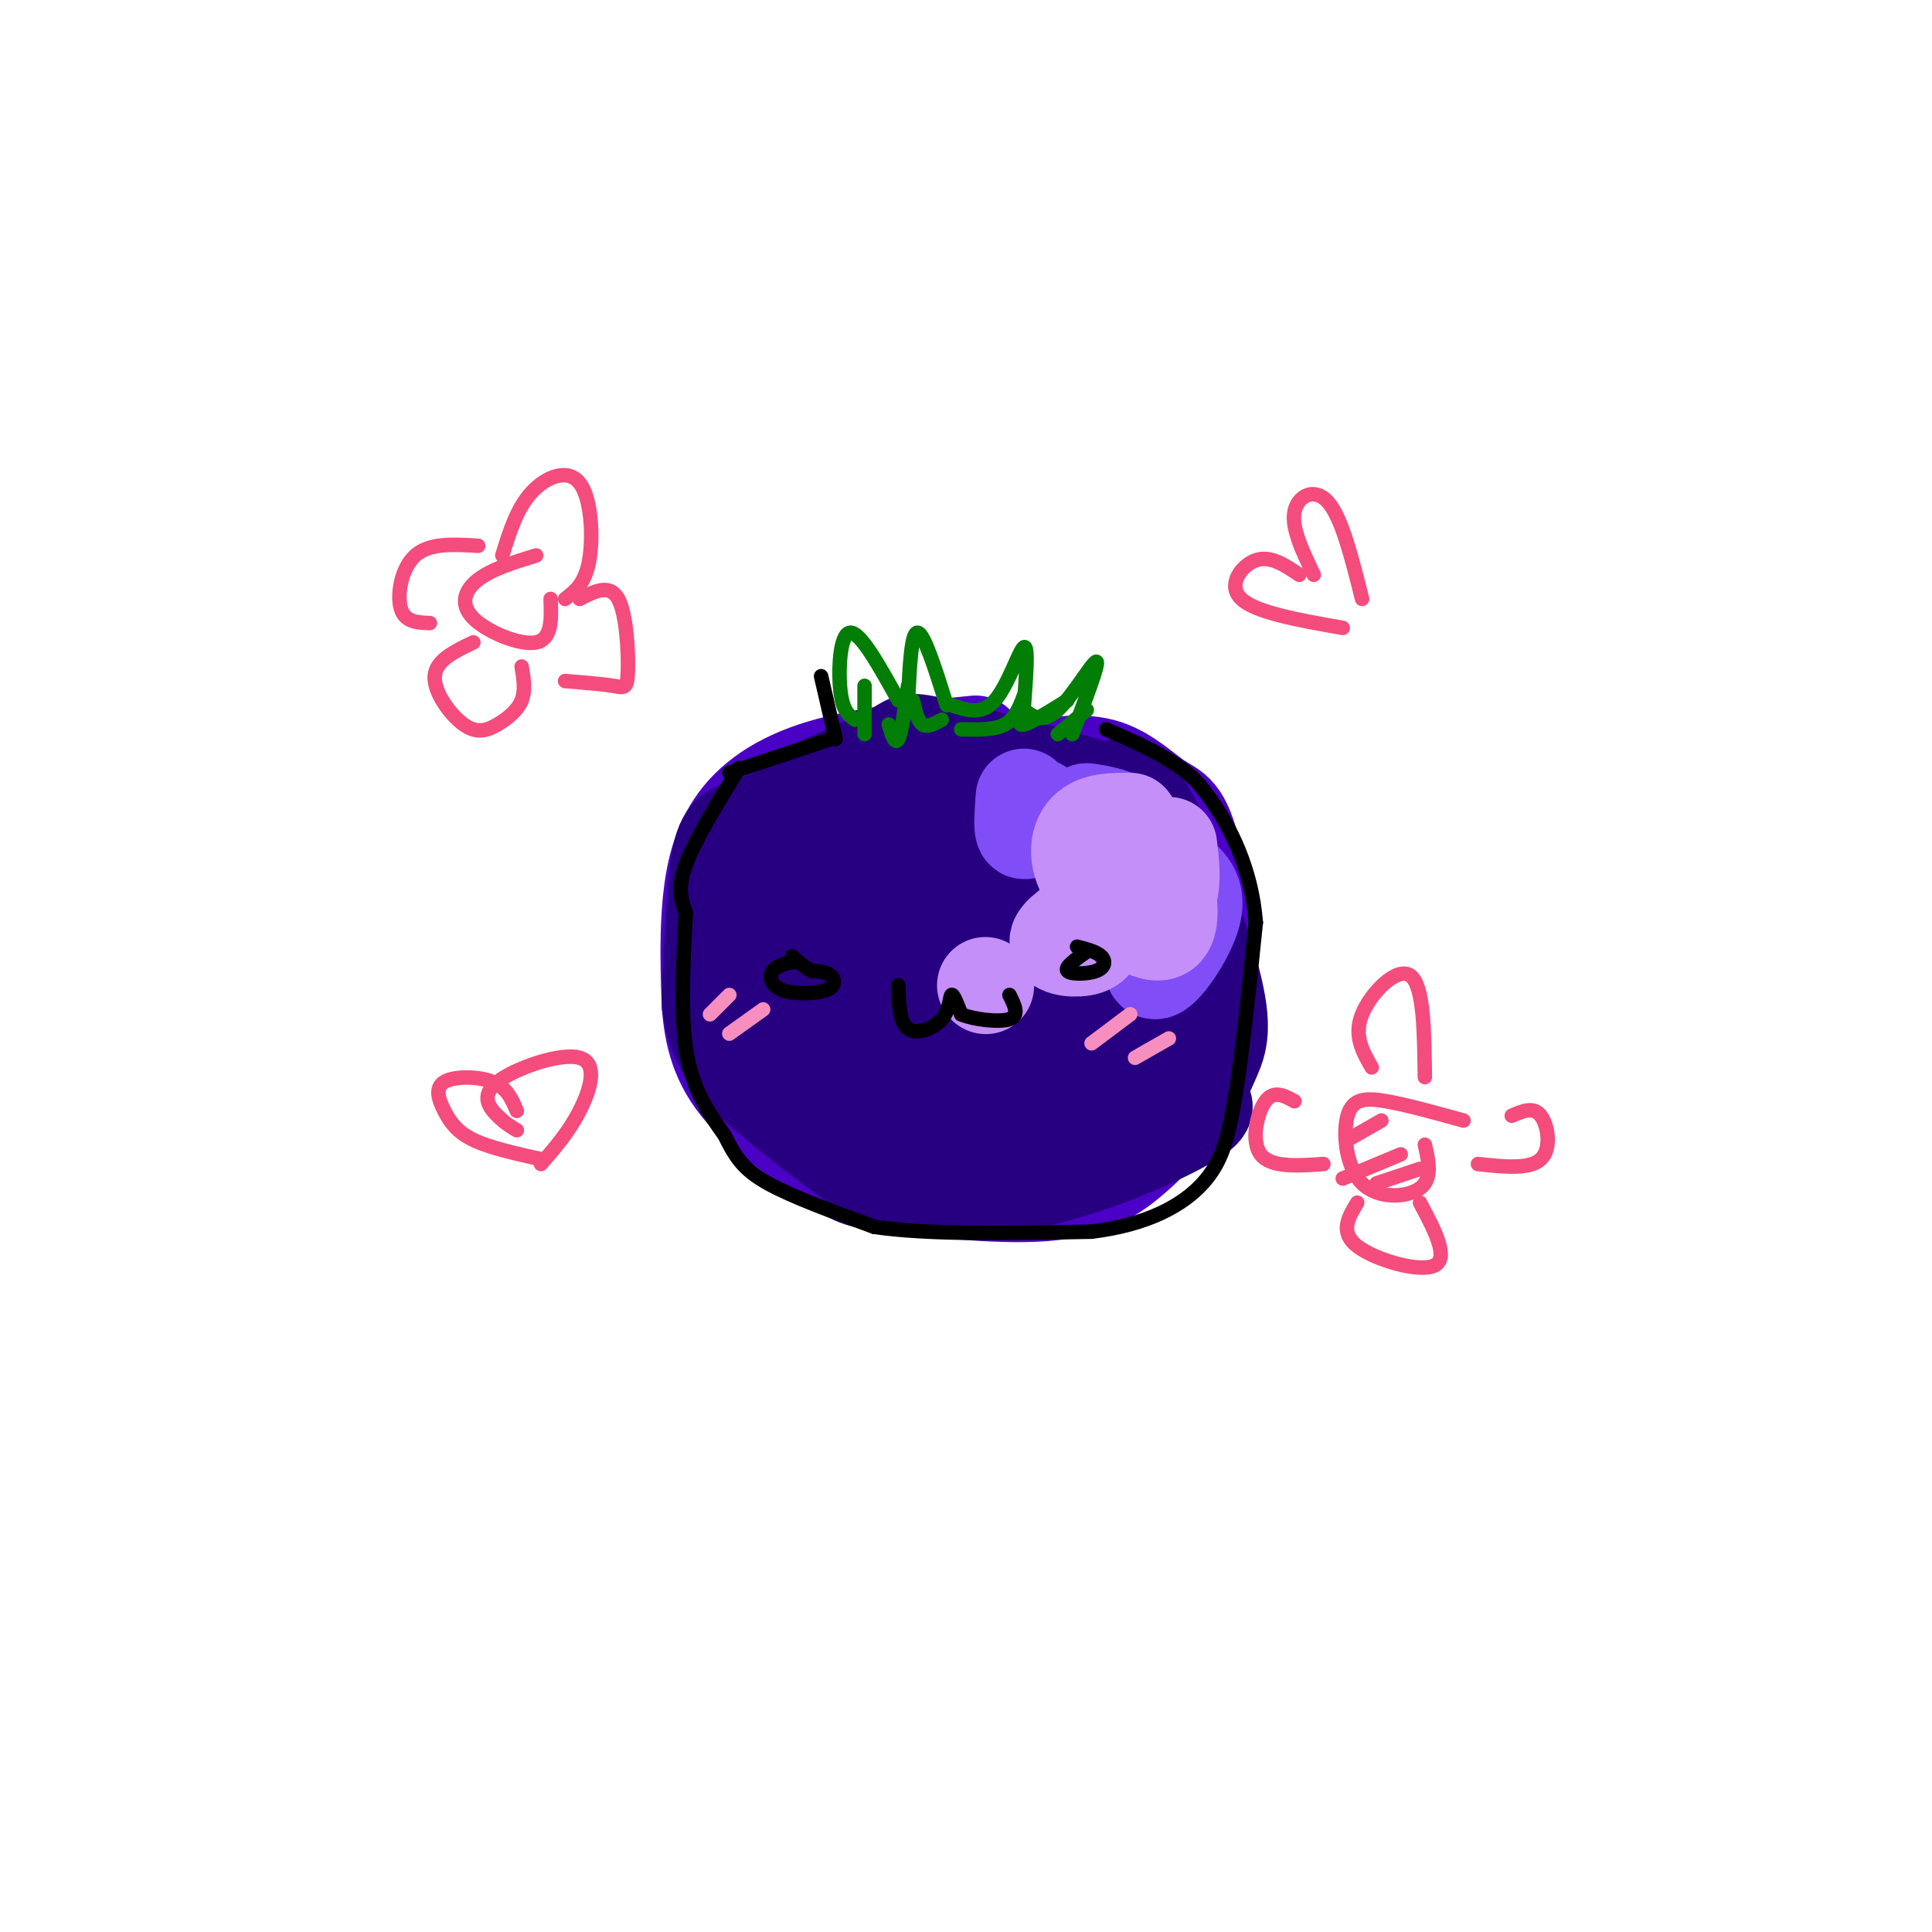 <svg viewBox='0 0 400 400' version='1.1' xmlns='http://www.w3.org/2000/svg' xmlns:xlink='http://www.w3.org/1999/xlink'><g fill='none' stroke='rgb(75,0,197)' stroke-width='20' stroke-linecap='round' stroke-linejoin='round'><path d='M202,154c-11.637,1.179 -23.274,2.357 -32,5c-8.726,2.643 -14.542,6.750 -18,12c-3.458,5.250 -4.560,11.643 -5,18c-0.440,6.357 -0.220,12.679 0,19'/><path d='M147,208c0.491,6.156 1.718,12.046 7,18c5.282,5.954 14.620,11.971 19,15c4.380,3.029 3.803,3.070 11,4c7.197,0.930 22.168,2.750 32,2c9.832,-0.750 14.523,-4.072 18,-7c3.477,-2.928 5.738,-5.464 8,-8'/><path d='M242,232c3.152,-2.931 7.032,-6.258 8,-17c0.968,-10.742 -0.978,-28.900 -3,-38c-2.022,-9.100 -4.121,-9.142 -7,-11c-2.879,-1.858 -6.537,-5.531 -11,-7c-4.463,-1.469 -9.732,-0.735 -15,0'/><path d='M214,159c-3.152,-0.638 -3.532,-2.235 -11,0c-7.468,2.235 -22.022,8.300 -29,13c-6.978,4.700 -6.379,8.035 -7,13c-0.621,4.965 -2.463,11.562 -1,17c1.463,5.438 6.232,9.719 11,14'/><path d='M177,216c6.955,4.791 18.844,9.769 27,12c8.156,2.231 12.581,1.716 18,-2c5.419,-3.716 11.834,-10.633 14,-19c2.166,-8.367 0.083,-18.183 -2,-28'/><path d='M234,179c-2.100,-7.754 -6.349,-13.141 -12,-15c-5.651,-1.859 -12.702,-0.192 -16,0c-3.298,0.192 -2.843,-1.093 -9,4c-6.157,5.093 -18.927,16.563 -24,23c-5.073,6.437 -2.449,7.839 0,11c2.449,3.161 4.725,8.080 7,13'/><path d='M180,215c0.087,2.418 -3.194,1.964 1,4c4.194,2.036 15.863,6.564 22,8c6.137,1.436 6.743,-0.220 10,-5c3.257,-4.780 9.166,-12.684 12,-19c2.834,-6.316 2.595,-11.043 1,-17c-1.595,-5.957 -4.545,-13.142 -7,-17c-2.455,-3.858 -4.416,-4.388 -9,-2c-4.584,2.388 -11.792,7.694 -19,13'/><path d='M191,180c-4.974,3.549 -7.910,5.922 -10,11c-2.090,5.078 -3.335,12.860 0,16c3.335,3.140 11.251,1.636 17,0c5.749,-1.636 9.332,-3.406 12,-6c2.668,-2.594 4.421,-6.013 6,-10c1.579,-3.987 2.984,-8.544 0,-10c-2.984,-1.456 -10.357,0.187 -15,2c-4.643,1.813 -6.558,3.796 -8,9c-1.442,5.204 -2.412,13.630 -2,18c0.412,4.370 2.206,4.685 4,5'/><path d='M195,215c4.086,-0.384 12.302,-3.844 16,-9c3.698,-5.156 2.878,-12.009 1,-15c-1.878,-2.991 -4.813,-2.121 -9,3c-4.187,5.121 -9.627,14.494 -11,22c-1.373,7.506 1.322,13.145 -2,13c-3.322,-0.145 -12.661,-6.072 -22,-12'/><path d='M168,217c-4.485,-6.793 -4.699,-17.776 -5,-19c-0.301,-1.224 -0.689,7.311 0,12c0.689,4.689 2.455,5.532 5,8c2.545,2.468 5.870,6.562 10,9c4.130,2.438 9.065,3.219 14,4'/><path d='M192,231c2.833,0.667 2.917,0.333 3,0'/></g>
<g fill='none' stroke='rgb(39,0,129)' stroke-width='20' stroke-linecap='round' stroke-linejoin='round'><path d='M212,175c-0.262,-1.121 -0.523,-2.242 0,-3c0.523,-0.758 1.831,-1.152 6,0c4.169,1.152 11.199,3.848 16,9c4.801,5.152 7.372,12.758 8,18c0.628,5.242 -0.686,8.121 -2,11'/><path d='M240,210c-1.929,3.627 -5.752,7.196 -9,9c-3.248,1.804 -5.922,1.844 -8,-1c-2.078,-2.844 -3.559,-8.574 -2,-12c1.559,-3.426 6.160,-4.550 8,-7c1.840,-2.450 0.920,-6.225 0,-10'/><path d='M229,189c-3.500,-3.833 -12.250,-8.417 -21,-13'/><path d='M208,176c-3.000,-3.489 0.000,-5.711 -5,-7c-5.000,-1.289 -18.000,-1.644 -31,-2'/><path d='M172,167c-8.310,0.512 -13.583,2.792 -17,4c-3.417,1.208 -4.976,1.345 -6,7c-1.024,5.655 -1.512,16.827 -2,28'/><path d='M147,206c0.356,7.244 2.244,11.356 8,17c5.756,5.644 15.378,12.822 25,20'/><path d='M180,243c9.952,3.988 22.333,3.958 35,1c12.667,-2.958 25.619,-8.845 31,-12c5.381,-3.155 3.190,-3.577 1,-4'/><path d='M247,228c0.882,-2.214 2.587,-5.748 4,-9c1.413,-3.252 2.534,-6.222 0,-16c-2.534,-9.778 -8.724,-26.365 -13,-34c-4.276,-7.635 -6.638,-6.317 -9,-5'/><path d='M229,164c-8.440,-2.726 -25.042,-7.042 -33,-9c-7.958,-1.958 -7.274,-1.560 -10,0c-2.726,1.560 -8.863,4.280 -15,7'/><path d='M171,162c-5.605,3.168 -12.118,7.589 -16,15c-3.882,7.411 -5.133,17.811 -1,27c4.133,9.189 13.651,17.166 22,22c8.349,4.834 15.528,6.524 21,7c5.472,0.476 9.236,-0.262 13,-1'/><path d='M210,232c5.058,-3.249 11.202,-10.873 14,-15c2.798,-4.127 2.249,-4.758 3,-7c0.751,-2.242 2.803,-6.094 -2,-13c-4.803,-6.906 -16.459,-16.864 -26,-21c-9.541,-4.136 -16.967,-2.448 -22,1c-5.033,3.448 -7.675,8.656 -9,12c-1.325,3.344 -1.335,4.824 0,9c1.335,4.176 4.013,11.047 9,16c4.987,4.953 12.282,7.986 18,8c5.718,0.014 9.859,-2.993 14,-6'/><path d='M209,216c3.179,-2.562 4.126,-5.965 5,-10c0.874,-4.035 1.673,-8.700 -3,-13c-4.673,-4.300 -14.820,-8.236 -20,-8c-5.180,0.236 -5.393,4.644 -6,8c-0.607,3.356 -1.608,5.660 1,8c2.608,2.340 8.826,4.715 12,4c3.174,-0.715 3.304,-4.522 4,-7c0.696,-2.478 1.957,-3.629 0,-5c-1.957,-1.371 -7.130,-2.963 -10,-2c-2.870,0.963 -3.435,4.482 -4,8'/><path d='M188,199c-0.133,2.178 1.533,3.622 4,4c2.467,0.378 5.733,-0.311 9,-1'/></g>
<g fill='none' stroke='rgb(128,77,246)' stroke-width='20' stroke-linecap='round' stroke-linejoin='round'><path d='M221,169c-1.042,0.363 -2.083,0.726 -2,2c0.083,1.274 1.292,3.458 4,4c2.708,0.542 6.917,-0.560 10,1c3.083,1.560 5.042,5.780 7,10'/><path d='M240,186c0.321,5.548 -2.375,14.417 -1,15c1.375,0.583 6.821,-7.119 8,-12c1.179,-4.881 -1.911,-6.940 -5,-9'/><path d='M242,180c-2.156,-3.267 -5.044,-6.933 -8,-9c-2.956,-2.067 -5.978,-2.533 -9,-3'/><path d='M212,165c-0.250,3.333 -0.500,6.667 0,7c0.500,0.333 1.750,-2.333 3,-5'/></g>
<g fill='none' stroke='rgb(196,143,248)' stroke-width='20' stroke-linecap='round' stroke-linejoin='round'><path d='M233,171c-2.689,2.778 -5.378,5.556 -4,7c1.378,1.444 6.822,1.556 9,3c2.178,1.444 1.089,4.222 0,7'/><path d='M238,188c0.889,0.867 3.111,-0.467 4,-3c0.889,-2.533 0.444,-6.267 0,-10'/><path d='M226,189c-3.577,2.333 -7.155,4.667 -7,6c0.155,1.333 4.042,1.667 6,1c1.958,-0.667 1.988,-2.333 1,-3c-0.988,-0.667 -2.994,-0.333 -5,0'/><path d='M234,170c-3.506,-0.024 -7.012,-0.048 -9,2c-1.988,2.048 -2.458,6.167 1,11c3.458,4.833 10.845,10.381 14,10c3.155,-0.381 2.077,-6.690 1,-13'/><path d='M241,180c-0.333,-2.500 -1.667,-2.250 -3,-2'/><path d='M204,204c0.000,0.000 0.100,0.100 0.1,0.1'/></g>
<g fill='none' stroke='rgb(2,125,6)' stroke-width='3' stroke-linecap='round' stroke-linejoin='round'><path d='M177,149c-1.267,-0.889 -2.533,-1.778 -3,-6c-0.467,-4.222 -0.133,-11.778 2,-12c2.133,-0.222 6.067,6.889 10,14'/><path d='M188,145c0.333,-7.083 0.667,-14.167 2,-14c1.333,0.167 3.667,7.583 6,15'/><path d='M197,146c3.133,1.067 6.267,2.133 9,-1c2.733,-3.133 5.067,-10.467 6,-11c0.933,-0.533 0.467,5.733 0,12'/><path d='M212,147c1.956,1.444 3.911,2.889 7,0c3.089,-2.889 7.311,-10.111 8,-10c0.689,0.111 -2.156,7.556 -5,15'/><path d='M179,152c0.000,0.000 0.000,-10.000 0,-10'/><path d='M184,150c0.667,2.167 1.333,4.333 2,3c0.667,-1.333 1.333,-6.167 2,-11'/><path d='M189,145c0.500,2.167 1.000,4.333 2,5c1.000,0.667 2.500,-0.167 4,-1'/><path d='M199,151c3.417,0.083 6.833,0.167 9,-1c2.167,-1.167 3.083,-3.583 4,-6'/><path d='M212,147c-0.750,1.667 -1.500,3.333 0,3c1.500,-0.333 5.250,-2.667 9,-5'/><path d='M219,152c0.000,0.000 6.000,-5.000 6,-5'/></g>
<g fill='none' stroke='rgb(0,0,0)' stroke-width='3' stroke-linecap='round' stroke-linejoin='round'><path d='M153,159c-4.583,7.500 -9.167,15.000 -11,20c-1.833,5.000 -0.917,7.500 0,10'/><path d='M142,189c-0.356,6.978 -1.244,19.422 0,28c1.244,8.578 4.622,13.289 8,18'/><path d='M150,235c2.267,4.622 3.933,7.178 9,10c5.067,2.822 13.533,5.911 22,9'/><path d='M181,254c11.167,1.667 28.083,1.333 45,1'/><path d='M226,255c11.844,-1.444 18.956,-5.556 23,-10c4.044,-4.444 5.022,-9.222 6,-14'/><path d='M255,231c1.833,-9.000 3.417,-24.500 5,-40'/><path d='M260,191c-0.867,-11.422 -5.533,-19.978 -9,-25c-3.467,-5.022 -5.733,-6.511 -8,-8'/><path d='M243,158c-3.667,-2.500 -8.833,-4.750 -14,-7'/><path d='M151,160c0.000,0.000 21.000,-7.000 21,-7'/><path d='M173,153c0.000,0.000 -3.000,-13.000 -3,-13'/><path d='M225,197c-2.310,1.613 -4.619,3.226 -4,4c0.619,0.774 4.167,0.708 6,0c1.833,-0.708 1.952,-2.060 1,-3c-0.952,-0.940 -2.976,-1.470 -5,-2'/><path d='M165,199c-2.081,0.415 -4.163,0.829 -5,2c-0.837,1.171 -0.431,3.097 2,4c2.431,0.903 6.885,0.781 9,0c2.115,-0.781 1.890,-2.223 1,-3c-0.890,-0.777 -2.445,-0.888 -4,-1'/><path d='M168,201c-1.333,-0.667 -2.667,-1.833 -4,-3'/><path d='M186,204c0.101,3.857 0.202,7.714 2,9c1.798,1.286 5.292,0.000 7,-2c1.708,-2.000 1.631,-4.714 2,-5c0.369,-0.286 1.185,1.857 2,4'/><path d='M199,210c2.533,1.067 7.867,1.733 10,1c2.133,-0.733 1.067,-2.867 0,-5'/></g>
<g fill='none' stroke='rgb(246,143,191)' stroke-width='3' stroke-linecap='round' stroke-linejoin='round'><path d='M147,210c0.000,0.000 4.000,-4.000 4,-4'/><path d='M151,214c0.000,0.000 7.000,-5.000 7,-5'/><path d='M226,216c0.000,0.000 8.000,-6.000 8,-6'/><path d='M235,219c0.000,0.000 7.000,-4.000 7,-4'/></g>
<g fill='none' stroke='rgb(244,76,125)' stroke-width='3' stroke-linecap='round' stroke-linejoin='round'><path d='M272,119c-2.311,-4.822 -4.622,-9.644 -4,-13c0.622,-3.356 4.178,-5.244 7,-2c2.822,3.244 4.911,11.622 7,20'/><path d='M269,119c-3.000,-2.022 -6.000,-4.044 -9,-3c-3.000,1.044 -6.000,5.156 -3,8c3.000,2.844 12.000,4.422 21,6'/><path d='M107,234c-1.188,-0.697 -2.376,-1.394 -4,-3c-1.624,-1.606 -3.683,-4.121 0,-7c3.683,-2.879 13.107,-6.121 17,-5c3.893,1.121 2.255,6.606 0,11c-2.255,4.394 -5.128,7.697 -8,11'/><path d='M107,230c-1.006,-2.396 -2.013,-4.791 -5,-6c-2.987,-1.209 -7.955,-1.231 -10,0c-2.045,1.231 -1.166,3.716 0,6c1.166,2.284 2.619,4.367 6,6c3.381,1.633 8.691,2.817 14,4'/><path d='M111,115c-4.589,1.411 -9.179,2.821 -12,5c-2.821,2.179 -3.875,5.125 -1,8c2.875,2.875 9.679,5.679 13,5c3.321,-0.679 3.161,-4.839 3,-9'/><path d='M104,115c1.494,-4.839 2.988,-9.679 6,-13c3.012,-3.321 7.542,-5.125 10,-2c2.458,3.125 2.845,11.179 2,16c-0.845,4.821 -2.923,6.411 -5,8'/><path d='M120,124c3.125,-1.601 6.250,-3.202 8,0c1.750,3.202 2.125,11.208 2,15c-0.125,3.792 -0.750,3.369 -3,3c-2.250,-0.369 -6.125,-0.685 -10,-1'/><path d='M99,113c-5.022,-0.311 -10.044,-0.622 -13,2c-2.956,2.622 -3.844,8.178 -3,11c0.844,2.822 3.422,2.911 6,3'/><path d='M98,133c-3.888,1.855 -7.777,3.710 -8,7c-0.223,3.290 3.219,8.016 6,10c2.781,1.984 4.903,1.226 7,0c2.097,-1.226 4.171,-2.922 5,-5c0.829,-2.078 0.415,-4.539 0,-7'/><path d='M303,232c-5.860,-1.628 -11.719,-3.257 -16,-4c-4.281,-0.743 -6.982,-0.601 -8,3c-1.018,3.601 -0.351,10.662 3,14c3.351,3.338 9.386,2.954 12,1c2.614,-1.954 1.807,-5.477 1,-9'/><path d='M284,221c-1.889,-3.289 -3.778,-6.578 -2,-11c1.778,-4.422 7.222,-9.978 10,-8c2.778,1.978 2.889,11.489 3,21'/><path d='M313,231c2.244,-0.978 4.489,-1.956 6,0c1.511,1.956 2.289,6.844 0,9c-2.289,2.156 -7.644,1.578 -13,1'/><path d='M268,228c-2.133,-1.178 -4.267,-2.356 -6,0c-1.733,2.356 -3.067,8.244 -1,11c2.067,2.756 7.533,2.378 13,2'/><path d='M281,249c-1.844,3.067 -3.689,6.133 0,9c3.689,2.867 12.911,5.533 16,4c3.089,-1.533 0.044,-7.267 -3,-13'/><path d='M279,236c0.000,0.000 7.000,-4.000 7,-4'/><path d='M278,244c0.000,0.000 12.000,-5.000 12,-5'/><path d='M285,245c0.000,0.000 9.000,-3.000 9,-3'/></g>
</svg>
